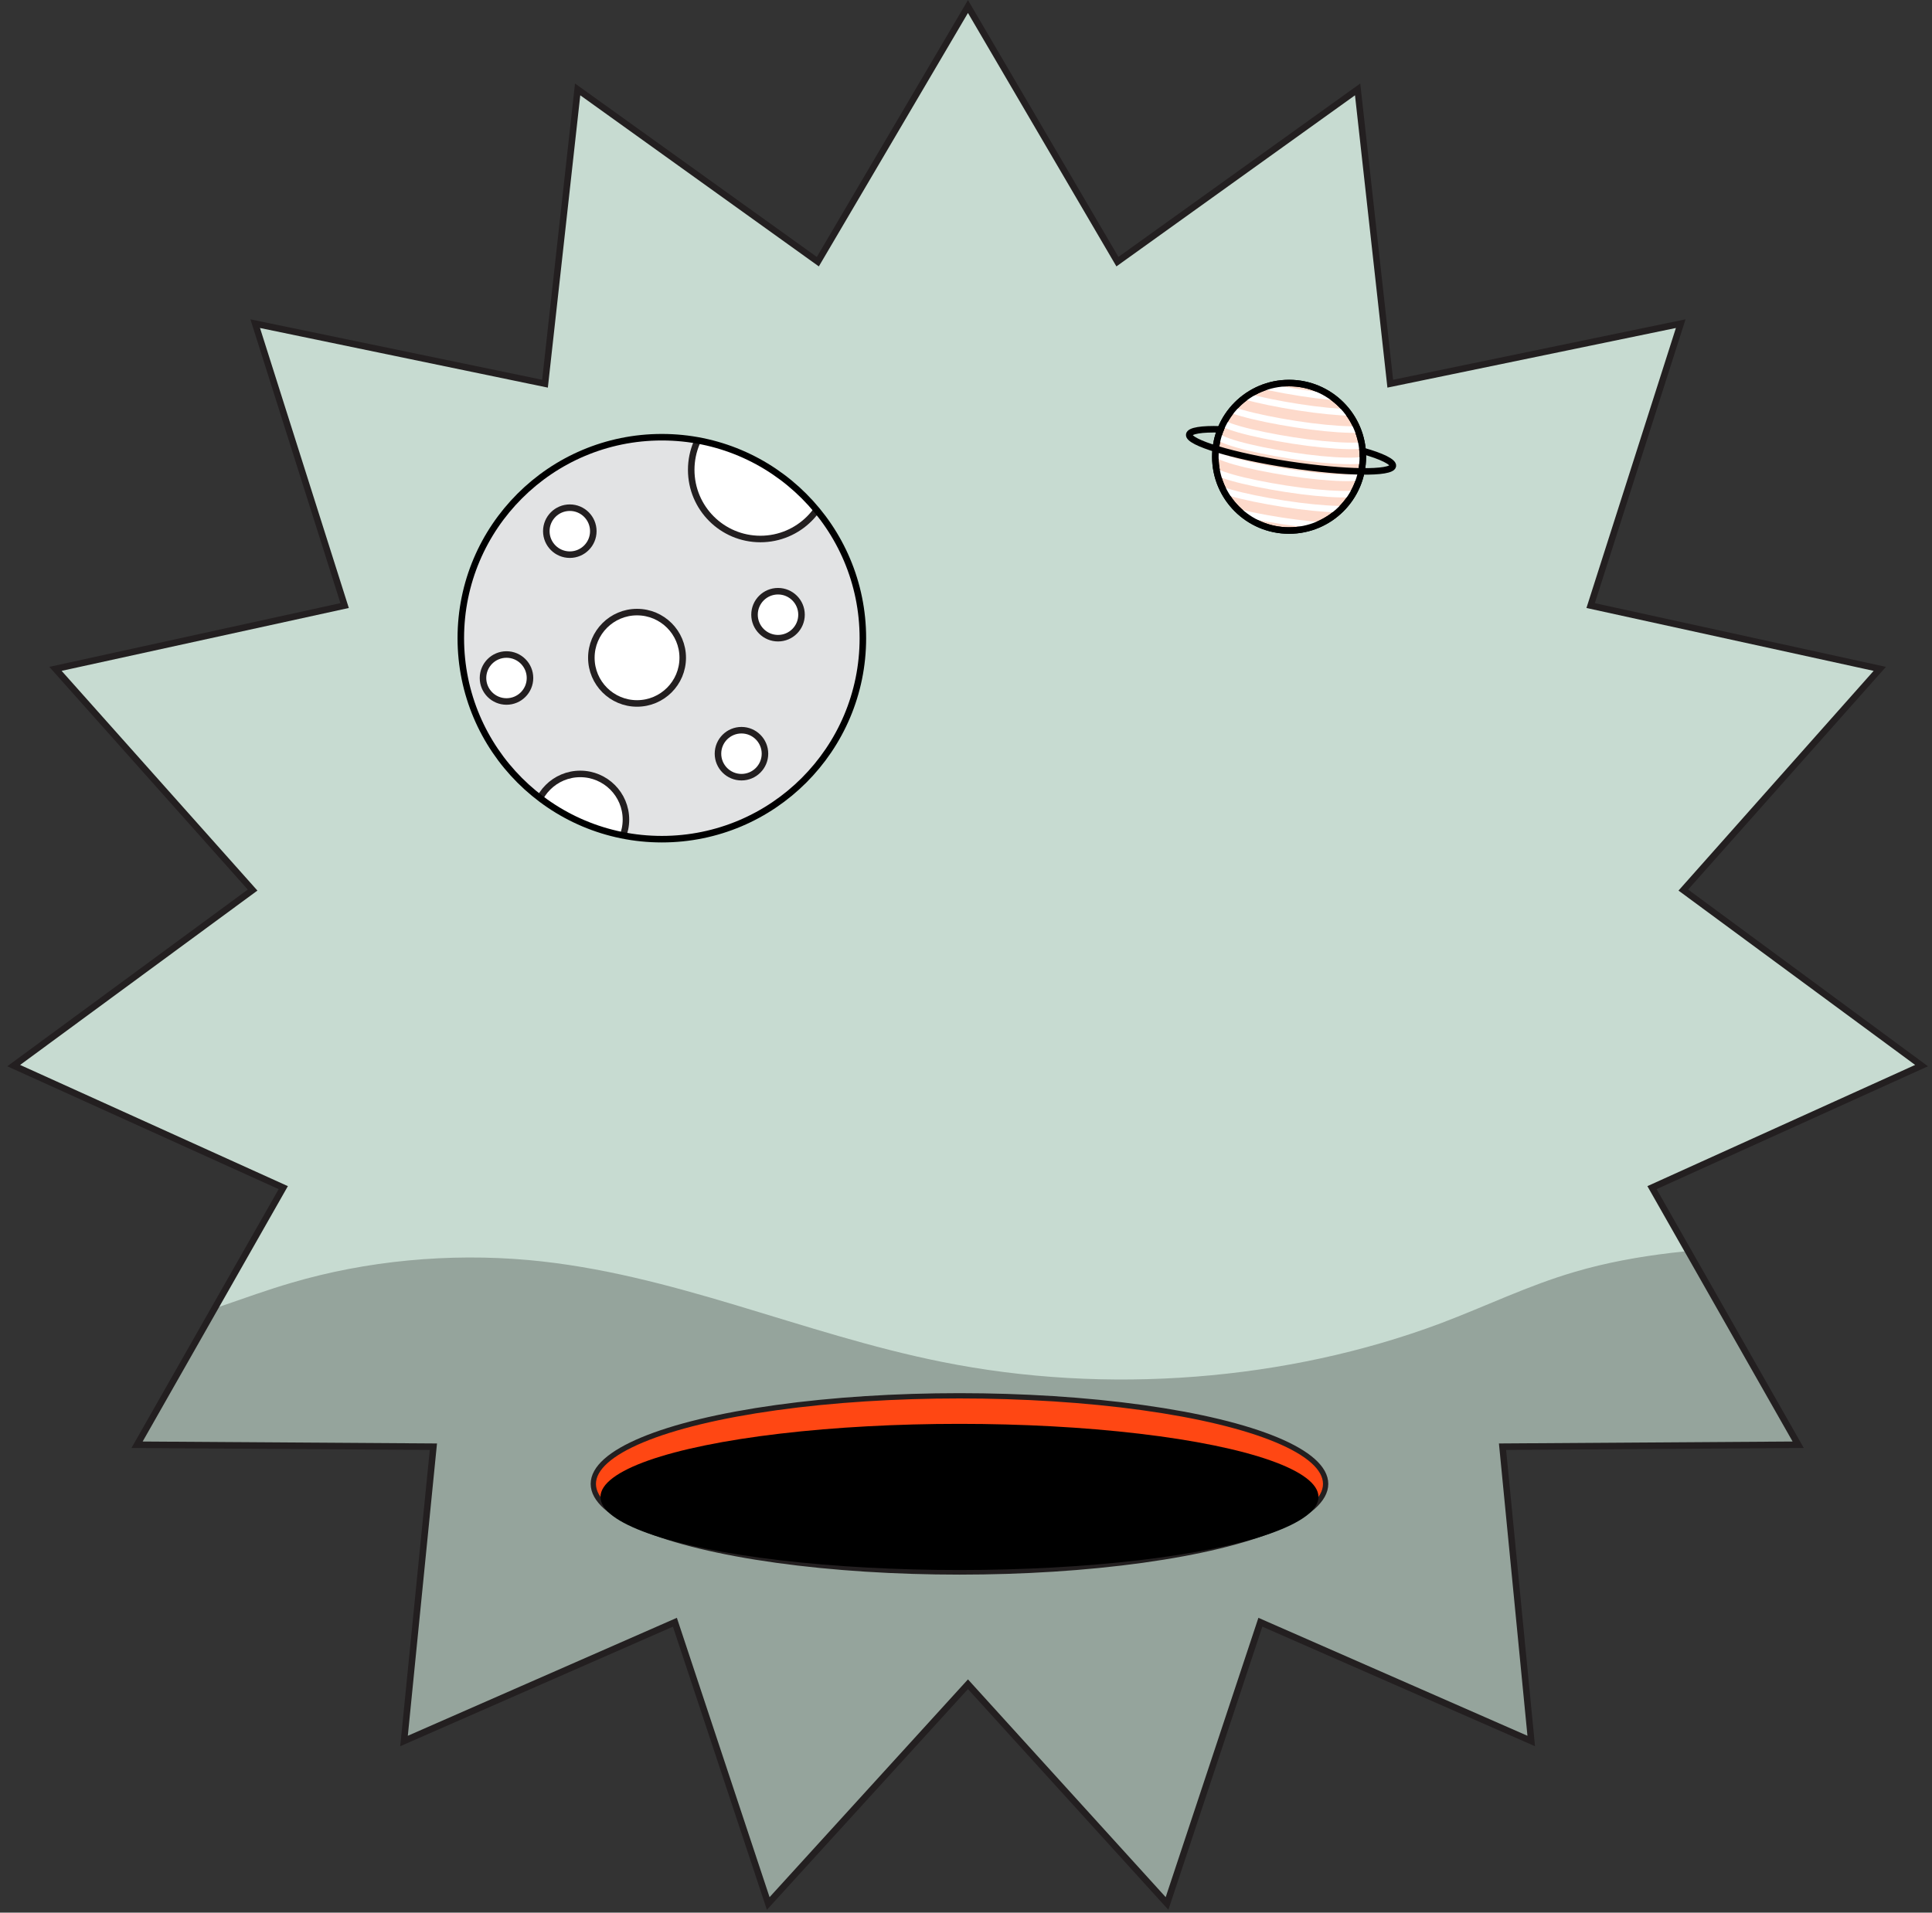 <?xml version="1.0" encoding="utf-8"?>
<!-- Generator: Adobe Illustrator 27.2.0, SVG Export Plug-In . SVG Version: 6.00 Build 0)  -->
<svg version="1.1" id="Layer_1" xmlns="http://www.w3.org/2000/svg" xmlns:xlink="http://www.w3.org/1999/xlink" x="0px" y="0px"
	 viewBox="0 0 296 293.1" style="enable-background:new 0 0 296 293.1;" xml:space="preserve">
<rect x="0" y="0" width="296" height="293.1" fill="#333333" stroke="none"/>
<g>
	<g>
		<g>
			<defs>
				<polygon transform-origin="148 147" id="SVGID_1_" points="148.3,1 171.2,40.1 208,13.7 213,58.8 257.5,49.6 243.7,92.8 288,102.5 257.9,136.4 294.4,163.3
					253.1,182 275.5,221.4 230.2,221.7 234.6,266.8 193.1,248.6 178.8,291.7 148.3,258.1 117.7,291.7 103.4,248.6 61.9,266.8
					66.4,221.7 21,221.4 43.4,182 2.1,163.3 38.7,136.4 8.5,102.5 52.8,92.8 39.1,49.6 83.5,58.8 88.5,13.7 125.3,40.1 				">
        <animateTransform attributeName="transform"
                          type="rotate"
                          values="0;359"
                          begin="0"
                          dur="20s"
                          repeatCount="indefinite"
                          fill="freeze"
                          calcMode="linear"
        ></animateTransform>
        </polygon>
			</defs>
			<clipPath id="SVGID_00000034082447299876856900000015405029842805542044_">
				<use xlink:href="#SVGID_1_"  style="overflow:visible;"/>
			</clipPath>

				<rect x="-5.1" y="-4.8" style="clip-path:url(#SVGID_00000034082447299876856900000015405029842805542044_);fill:#C7DBD1;" width="304.5" height="302.7"/>
			<g style="clip-path:url(#SVGID_00000034082447299876856900000015405029842805542044_);">
				<path style="fill:#95A49C;" d="M-6.9,202c9.5,3,20.2,3.4,30,1.3c7.5-1.6,14.3-4.6,21.5-6.7c11.5-3.4,24.2-4.6,36.4-3.5
					c22,2,41.8,11.3,63.3,15.6c25.3,5.1,52.9,2.9,76.4-5.9c6.9-2.6,13.4-5.8,20.6-7.9c9.5-2.8,19.8-3.6,29.9-4
					c10.4-0.4,21.4-0.4,30.7,3.3v182.2H-16.8V200.9L-6.9,202z"/>
			</g>
			<g style="clip-path:url(#SVGID_00000034082447299876856900000015405029842805542044_);">
				<circle style="fill:#E2E3E4;" cx="101.4" cy="97.8" r="30.8"/>
				<g>
					<g>
						<defs>
							<circle id="SVGID_00000102546863320955814150000004313885176791730611_" cx="101.4" cy="97.8" r="30.8"/>
						</defs>
						<clipPath id="SVGID_00000071547263898016030210000013434123011334102165_">
							<use xlink:href="#SVGID_00000102546863320955814150000004313885176791730611_"  style="overflow:visible;"/>
						</clipPath>

							<circle style="clip-path:url(#SVGID_00000071547263898016030210000013434123011334102165_);fill:#FFFFFF;stroke:#231F20;stroke-miterlimit:10;" cx="87.3" cy="81.4" r="3.6"/>
					</g>
					<g>
						<defs>
							<circle id="SVGID_00000158014344492751155510000014225271343477053370_" cx="101.4" cy="97.8" r="30.8"/>
						</defs>
						<clipPath id="SVGID_00000008838029232058530920000006089186153845030283_">
							<use xlink:href="#SVGID_00000158014344492751155510000014225271343477053370_"  style="overflow:visible;"/>
						</clipPath>

							<circle style="clip-path:url(#SVGID_00000008838029232058530920000006089186153845030283_);fill:#FFFFFF;stroke:#231F20;stroke-miterlimit:10;" cx="77.6" cy="103.9" r="3.6"/>
					</g>
					<g>
						<defs>
							<circle id="SVGID_00000109021360262870758280000008091620151072206467_" cx="101.4" cy="97.8" r="30.8"/>
						</defs>
						<clipPath id="SVGID_00000085932022042199771470000017350208801178357906_">
							<use xlink:href="#SVGID_00000109021360262870758280000008091620151072206467_"  style="overflow:visible;"/>
						</clipPath>

							<circle style="clip-path:url(#SVGID_00000085932022042199771470000017350208801178357906_);fill:#FFFFFF;stroke:#231F20;stroke-miterlimit:10;" cx="119.2" cy="94.2" r="3.6"/>
					</g>
					<g>
						<defs>
							<circle id="SVGID_00000147917677598794093410000003449121898591367837_" cx="101.4" cy="97.8" r="30.8"/>
						</defs>
						<clipPath id="SVGID_00000137127853259827194090000004271159368913374654_">
							<use xlink:href="#SVGID_00000147917677598794093410000003449121898591367837_"  style="overflow:visible;"/>
						</clipPath>

							<circle style="clip-path:url(#SVGID_00000137127853259827194090000004271159368913374654_);fill:#FFFFFF;stroke:#231F20;stroke-miterlimit:10;" cx="113.6" cy="115.5" r="3.6"/>
					</g>
					<g>
						<defs>
							<circle id="SVGID_00000030478569642972373450000006211576845167171980_" cx="101.4" cy="97.8" r="30.8"/>
						</defs>
						<clipPath id="SVGID_00000061433521428469137170000000192933891858971046_">
							<use xlink:href="#SVGID_00000030478569642972373450000006211576845167171980_"  style="overflow:visible;"/>
						</clipPath>

							<circle style="clip-path:url(#SVGID_00000061433521428469137170000000192933891858971046_);fill:#FFFFFF;stroke:#231F20;stroke-miterlimit:10;" cx="97.6" cy="100.8" r="7"/>
					</g>
					<g>
						<defs>
							<circle id="SVGID_00000138573172146430765830000010290584329259796135_" cx="101.4" cy="97.8" r="30.8"/>
						</defs>
						<clipPath id="SVGID_00000033350862814066275630000002531346142160449951_">
							<use xlink:href="#SVGID_00000138573172146430765830000010290584329259796135_"  style="overflow:visible;"/>
						</clipPath>

							<circle style="clip-path:url(#SVGID_00000033350862814066275630000002531346142160449951_);fill:#FFFFFF;stroke:#231F20;stroke-miterlimit:10;" cx="88.9" cy="125.6" r="7"/>
					</g>
					<g>
						<defs>
							<circle id="SVGID_00000002357073852908336320000007047564224123376542_" cx="101.4" cy="97.8" r="30.8"/>
						</defs>
						<clipPath id="SVGID_00000045600113833116527290000003600958493759345056_">
							<use xlink:href="#SVGID_00000002357073852908336320000007047564224123376542_"  style="overflow:visible;"/>
						</clipPath>

							<circle style="clip-path:url(#SVGID_00000045600113833116527290000003600958493759345056_);fill:#FFFFFF;stroke:#231F20;stroke-miterlimit:10;" cx="116.5" cy="72" r="10.6"/>
					</g>
				</g>
				<circle style="fill:none;stroke:#000000;stroke-miterlimit:10;" cx="101.4" cy="97.8" r="30.8"/>
			</g>
			<g style="clip-path:url(#SVGID_00000034082447299876856900000015405029842805542044_);">
				<g>
          <g transform-origin="148 227" class="service-launch-hole">
            <animateTransform attributeName="transform"
                              type="scale"
                              values="0;1"
                              begin="0"
                              dur="0.5s"
                              repeatCount="1"
                              fill="freeze"
                              calcMode="spline"
                              keySplines=".42,0,.58,1"
            ></animateTransform>
            <ellipse style="fill:#FF4713;stroke:#231F20;stroke-width:0.808;stroke-linecap:round;stroke-linejoin:round;stroke-miterlimit:10;" cx="147" cy="227.4" rx="56.1" ry="13.5"/>
            <ellipse cx="147" cy="229.4" rx="55" ry="11.2"/>
          </g>
          <defs>
            <path id="rocket-clip" d="M276,13.6H37.5c0,0,54.5,211.1,54.5,215.7c0,6.2,24.6,11.2,55,11.2s55-5,55-11.2
              C202,225,276,13.6,276,13.6z"/>
          </defs>
          <clipPath id="rocket-clip-cp">
            <use xlink:href="#rocket-clip"  style="overflow:visible;"/>
          </clipPath>
          <g class="service-launch-rocket" style="clip-path:url(#rocket-clip-cp)">
          <g class="service-launch-rocket-in">
            <animateTransform attributeName="transform"
                              type="translate"
                              values="0 5;0 -5;0 5"
                              begin="0"
                              dur="3s"
                              repeatCount="indefinite"
                              fill="freeze"
                              calcMode="spline"
                              keySplines=".42,0,.58,1;.42,0,.58,1"
            ></animateTransform>
            <g class="service-launch-rocket-in2" transform="translate(0 200)">
              <animateTransform attributeName="transform"
                                type="translate"
                                values="0 200; 0 0"
                                begin="0.5s"
                                dur="2s"
                                repeatCount="1"
                                fill="freeze"
                                calcMode="spline"
                                keySplines=".3,.6,.4,1"
              ></animateTransform>
            <path style="fill:#FF4713;stroke:#231F20;stroke-linecap:round;stroke-linejoin:round;stroke-miterlimit:10;" d="M132.3,173.5
						l-2.4,4c0,0-11.9,5.9-11.9,19.9h-8.5c0,0-11.2-37,7.7-55.3c1.2-1.1,3.5-2.6,4.6-3.3c0.4-0.2,0.6-0.4,0.6-0.4
						c1.4,12.7,5.2,24.4,9.4,34.2C132,172.8,132.1,173.2,132.3,173.5z"/>
            <path style="fill:#FF4713;stroke:#231F20;stroke-linecap:round;stroke-linejoin:round;stroke-miterlimit:10;" d="M187.9,197.4
						h-8.5c0-14-11.9-19.9-11.9-19.9l0,0l-2.4-4c0.2-0.3,0.3-0.7,0.5-1c4.2-9.8,7.9-21.4,9.4-34.2c0,0,0.2,0.1,0.6,0.4l0,0
						c1.1,0.7,3.5,2.2,4.6,3.3C199.2,160.4,187.9,197.4,187.9,197.4z"/>
            <g>
						  <path style="fill:#CDCFD0;" d="M132.3,173.5l-2.4,4c-4.4-11.2-7.8-24.5-8-38.8c0.4-0.2,0.6-0.4,0.6-0.4
							c1.4,12.7,5.2,24.4,9.4,34.2C132,172.8,132.1,173.2,132.3,173.5z"/>
              <path style="fill:#CDCFD0;" d="M175.6,138.7c-0.2,14.3-3.7,27.6-8.1,38.8l-2.4-4c0.1-0.3,0.3-0.7,0.4-1
							c4.2-9.8,7.9-21.4,9.4-34.2l0,0C174.9,138.3,175.2,138.5,175.6,138.7z"/>
					  </g>
            <path style="fill:#FFFFFF;stroke:#231F20;stroke-miterlimit:10;" d="M177.8,127.3c0,3.7-0.2,7.4-0.7,11
						c-1.6,12.7-5.6,24.4-10.2,34.2c-0.2,0.3-0.3,0.6-0.5,1c-0.6,1.3-1.3,2.6-1.9,3.9h-31.9c-0.6-1.2-1.3-2.5-1.9-3.8
						c-0.2-0.3-0.3-0.7-0.5-1c-4.6-9.8-8.6-21.4-10.2-34.2c-0.4-3.6-0.7-7.3-0.7-11c0-19.3,6.4-36.8,13.3-50
						c7.7-14.9,15.9-24.3,15.9-24.3s8.2,9.4,15.9,24.3C171.4,90.4,177.8,108,177.8,127.3z"/>
            <path style="fill:#FFFFFF;stroke:#231F20;stroke-miterlimit:10;" d="M177.8,127.3c0,3.7-0.2,7.4-0.7,11
						c-1.6,12.7-5.6,24.4-10.2,34.2c-0.2,0.3-0.3,0.6-0.5,1c-0.6,1.3-1.3,2.6-1.9,3.9h-31.9c-0.6-1.2-1.3-2.5-1.9-3.8
						c-0.2-0.3-0.3-0.7-0.5-1c-4.6-9.8-8.6-21.4-10.2-34.2c-0.4-3.6-0.7-7.3-0.7-11c0-19.3,6.4-36.8,13.3-50
						c7.7-14.9,15.9-24.3,15.9-24.3s8.2,9.4,15.9,24.3C171.4,90.4,177.8,108,177.8,127.3z"/>
            <path style="fill:#FFFFFF;stroke:#231F20;stroke-miterlimit:10;" d="M177.8,127.3c0,3.7-0.2,7.4-0.7,11
						c-1.6,12.7-5.6,24.4-10.2,34.2c-0.2,0.3-0.3,0.6-0.5,1c-0.6,1.3-1.3,2.6-1.9,3.9h-31.9c-0.6-1.2-1.3-2.5-1.9-3.8
						c-0.2-0.3-0.3-0.7-0.5-1c-4.6-9.8-8.6-21.4-10.2-34.2c-0.4-3.6-0.7-7.3-0.7-11c0-19.3,6.4-36.8,13.3-50
						c7.7-14.9,15.9-24.3,15.9-24.3s8.2,9.4,15.9,24.3C171.4,90.4,177.8,108,177.8,127.3z"/>
            <path style="fill:#FF4713;stroke:#231F20;stroke-linecap:round;stroke-linejoin:round;stroke-miterlimit:10;" d="M164.5,77.2
						h-31.9c7.7-14.9,15.9-24.3,15.9-24.3S156.8,62.3,164.5,77.2z"/>
            <rect x="132.6" y="177.3" style="fill:#FFFFFF;stroke:#000000;stroke-miterlimit:10;" width="31.9" height="3"/>
            <path style="fill:#E2ECF0;stroke:#101820;stroke-miterlimit:10;" d="M166.9,172.5c-0.8,1.7-1.6,3.3-2.4,4.8h-31.9
						c-0.8-1.6-1.6-3.2-2.4-4.8H166.9z"/>

            <ellipse style="fill:#FF4713;stroke:#231F20;stroke-width:1;stroke-linecap:round;stroke-linejoin:round;stroke-miterlimit:10;" cx="148.6" cy="105.6" rx="13.8" ry="13.8"/>
            <path style="fill:#B9D2DC;" d="M160.1,104.8c0.3,4.3-1.8,8.2-5.1,10.4c-1.3,0.9-2.8,1.5-4.4,1.8c-0.6,0.1-1.3,0.2-2,0.2
						c-6.4,0-11.5-5.2-11.5-11.5c0-4.1,2.2-7.8,5.5-9.8c1.3-0.8,2.9-1.4,4.5-1.6h0.1C153.6,93.4,159.6,98.2,160.1,104.8z"/>
            <path style="fill:#E2ECF0;" d="M155,96c-1.3-0.9-2.8-1.5-4.4-1.8l-8.1,21.2c1.3,0.8,2.9,1.4,4.5,1.6L155,96z"/>

            <rect x="146.8" y="138.3" style="fill:#FF4713;stroke:#231F20;stroke-linecap:round;stroke-linejoin:round;stroke-miterlimit:10;" width="3.6" height="59.1"/>
            <polygon style="fill:#E2E3E4;" points="147.1,138.3 130.6,172.5 133,177.3 133,180.3 147.1,180.3 					"/>
            <polygon  transform="scale(0)" transform-origin="100 178" class="service-launch-star" style="fill:#FDC801;stroke:#101820;stroke-miterlimit:10;" points="97.8,175.6 100.1,165.1 102.5,175.6 110,178
						102.5,180.3 100.1,190.8 97.8,180.3 90.2,178 					">
              <animateTransform attributeName="transform"
                                type="scale"
                                values="0;0;1;0;0"
                                begin="2s"
                                dur="2s"
                                repeatCount="indefinite"
                                fill="freeze"
                                calcMode="spline"
                                keySplines=".42,0,.58,1;.42,0,.58,1;.42,0,.58,1;.42,0,.58,1"
              ></animateTransform>
            </polygon>
              <polygon  transform="scale(0)" transform-origin="200 130" style="fill:#FDC801;stroke:#101820;stroke-miterlimit:10;" points="200.6,130.3 203.8,116 207,130.3 217.2,133.4
						207,136.6 203.8,150.8 200.6,136.6 190.4,133.4 					">
                <animateTransform attributeName="transform"
                                  type="scale"
                                  values="0;0;1;0;0"
                                  begin="2.6s"
                                  dur="2s"
                                  repeatCount="indefinite"
                                  fill="freeze"
                                  calcMode="spline"
                                  keySplines=".42,0,.58,1;.42,0,.58,1;.42,0,.58,1;.42,0,.58,1"
                ></animateTransform>
              </polygon>
              <polygon transform="scale(0)" transform-origin="120 97" style="fill:#FDC801;stroke:#101820;stroke-miterlimit:10;" points="120,95.7 122.3,85.2 124.7,95.7 132.2,98.1
						124.7,100.4 122.3,110.9 120,100.4 112.4,98.1 					">
                <animateTransform attributeName="transform"
                                  type="scale"
                                  values="0;0;1;0;0"
                                  begin="3.2s"
                                  dur="2s"
                                  repeatCount="indefinite"
                                  fill="freeze"
                                  calcMode="spline"
                                  keySplines=".42,0,.58,1;.42,0,.58,1;.42,0,.58,1;.42,0,.58,1"
                ></animateTransform>
              </polygon>
            <g>
						<g>
              <g transform-origin="150 180">
                <animateTransform attributeName="transform"
                                  type="scale"
                                  values="1;0.8;1"
                                  begin="0"
                                  dur="3s"
                                  repeatCount="indefinite"
                                  fill="freeze"
                                  calcMode="spline"
                                  keySplines=".42,0,.58,1;.42,0,.58,1"
                ></animateTransform>
								<path style="fill:#FDDACB;stroke:#000000;stroke-miterlimit:10;" d="M164.5,180.3L164.5,180.3h-31.9l0,0l0,0l0,0l0,0
									c-13.2,26-1.8,54.2-1.8,54.2s3-6.8,7.1-11.1c4.7,15.4,10.6,30.6,10.6,30.6s5.9-15.3,10.5-30.7c4.1,4.3,7.2,11.1,7.2,11.1
									S177.8,206.4,164.5,180.3z">
                </path>
                <path style="fill:#FD2C02;stroke:#000000;stroke-miterlimit:10;" d="M160.3,183.4L160.3,183.4h-23.4l0,0l0,0l0,0l0,0
									c-9.7,19.1-3.6,39.8-3.6,39.8s4.5-5,7.5-8.1c3.4,11.3,7.7,22.5,7.7,22.5s4.3-11.2,7.7-22.5c3,3.1,7.6,8.2,7.6,8.2
									S170,202.5,160.3,183.4z"/>
                <path style="fill:#FDC801;stroke:#101820;stroke-miterlimit:10;" d="M156.1,186.6L156.1,186.6H141l0,0l0,0l0,0l0,0
									c-6.3,12.3-2.4,25.7-2.4,25.7s1.8-3.2,3.8-5.3c2.2,7.3,6.2,14.5,6.2,14.5s3.9-7.2,6.2-14.5c2,2,3.8,5.3,3.8,5.3
									S162.4,199,156.1,186.6z"/>
							</g>
						</g>
					</g>

          </g>
          </g>
          </g>
				</g>
				<g>
					<circle style="fill:#FDDACB;stroke:#000000;stroke-miterlimit:10;" cx="197.5" cy="70" r="11.3"/>
					<g>
						<g>
							<defs>
								<circle id="SVGID_00000155145403958952887620000007578430279778791558_" cx="197.5" cy="70" r="11.3"/>
							</defs>
							<clipPath id="SVGID_00000021082532693991688280000004079897877949474948_">
								<use xlink:href="#SVGID_00000155145403958952887620000007578430279778791558_"  style="overflow:visible;"/>
							</clipPath>
							<g style="clip-path:url(#SVGID_00000021082532693991688280000004079897877949474948_);">
								<g>
									<path style="fill:none;stroke:#FFFFFF;stroke-linecap:round;stroke-linejoin:round;stroke-miterlimit:10;" d="M210,67.8
										c-0.1,0.8-5.5,0.7-11.9-0.3s-11.6-2.4-11.4-3.3"/>
									<path style="fill:none;stroke:#FFFFFF;stroke-linecap:round;stroke-linejoin:round;stroke-miterlimit:10;" d="M209.7,70.1
										c-0.1,0.8-5.5,0.7-11.9-0.3s-11.6-2.4-11.4-3.3"/>
									<path style="fill:none;stroke:#FFFFFF;stroke-linecap:round;stroke-linejoin:round;stroke-miterlimit:10;" d="M209.3,72.7
										c-0.1,0.8-5.5,0.7-11.9-0.3S185.8,70,186,69.1"/>
								</g>
								<g>
									<path style="fill:none;stroke:#FFFFFF;stroke-linecap:round;stroke-linejoin:round;stroke-miterlimit:10;" d="M208.9,75.2
										c-0.1,0.8-5.5,0.7-11.9-0.3s-11.6-2.4-11.4-3.3"/>
									<path style="fill:none;stroke:#FFFFFF;stroke-linecap:round;stroke-linejoin:round;stroke-miterlimit:10;" d="M208.6,77.5
										c-0.1,0.8-5.5,0.7-11.9-0.3s-11.6-2.4-11.4-3.3"/>
									<path style="fill:none;stroke:#FFFFFF;stroke-linecap:round;stroke-linejoin:round;stroke-miterlimit:10;" d="M208.2,80.1
										c-0.1,0.8-5.5,0.7-11.9-0.3s-11.6-2.4-11.4-3.3"/>
								</g>
								<g>
									<path style="fill:none;stroke:#FFFFFF;stroke-linecap:round;stroke-linejoin:round;stroke-miterlimit:10;" d="M211.2,60.5
										c-0.1,0.8-5.5,0.7-11.9-0.3s-11.6-2.4-11.4-3.3"/>
									<path style="fill:none;stroke:#FFFFFF;stroke-linecap:round;stroke-linejoin:round;stroke-miterlimit:10;" d="M210.8,62.7
										c-0.1,0.8-5.5,0.7-11.9-0.3s-11.6-2.4-11.4-3.3"/>
									<path style="fill:none;stroke:#FFFFFF;stroke-linecap:round;stroke-linejoin:round;stroke-miterlimit:10;" d="M210.4,65.3
										c-0.1,0.8-5.5,0.7-11.9-0.3s-11.6-2.4-11.4-3.3"/>
								</g>
							</g>
						</g>
					</g>
					<path style="fill:none;stroke:#000000;stroke-linecap:round;stroke-linejoin:round;stroke-miterlimit:10;" d="M208.8,69.1
						c2.9,0.8,4.7,1.7,4.6,2.3c-0.2,1.2-7.3,1.1-15.9-0.2c-8.6-1.3-15.5-3.4-15.3-4.6c0.1-0.6,1.9-0.9,4.8-0.8"/>
					<circle style="fill:none;stroke:#000000;stroke-miterlimit:10;" cx="197.5" cy="70" r="11.3"/>
				</g>
			</g>
		</g>
	</g>
	<polygon transform-origin="148 147" style="fill:none;stroke:#231F20;stroke-miterlimit:10;" points="148.3,1 171.2,40.1 208,13.7 213,58.8 257.5,49.6
		243.7,92.8 288,102.5 257.9,136.4 294.4,163.3 253.1,182 275.5,221.4 230.2,221.7 234.6,266.8 193.1,248.6 178.8,291.7
		148.3,258.1 117.7,291.7 103.4,248.6 61.9,266.8 66.4,221.7 21,221.4 43.4,182 2.1,163.3 38.7,136.4 8.5,102.5 52.8,92.8
		39.1,49.6 83.5,58.8 88.5,13.7 125.3,40.1 	">
    <animateTransform attributeName="transform"
      type="rotate"
      values="0;359"
      begin="0"
      dur="20s"
      repeatCount="indefinite"
      fill="freeze"
      calcMode="linear"
    ></animateTransform>
  </polygon>
</g>
</svg>

